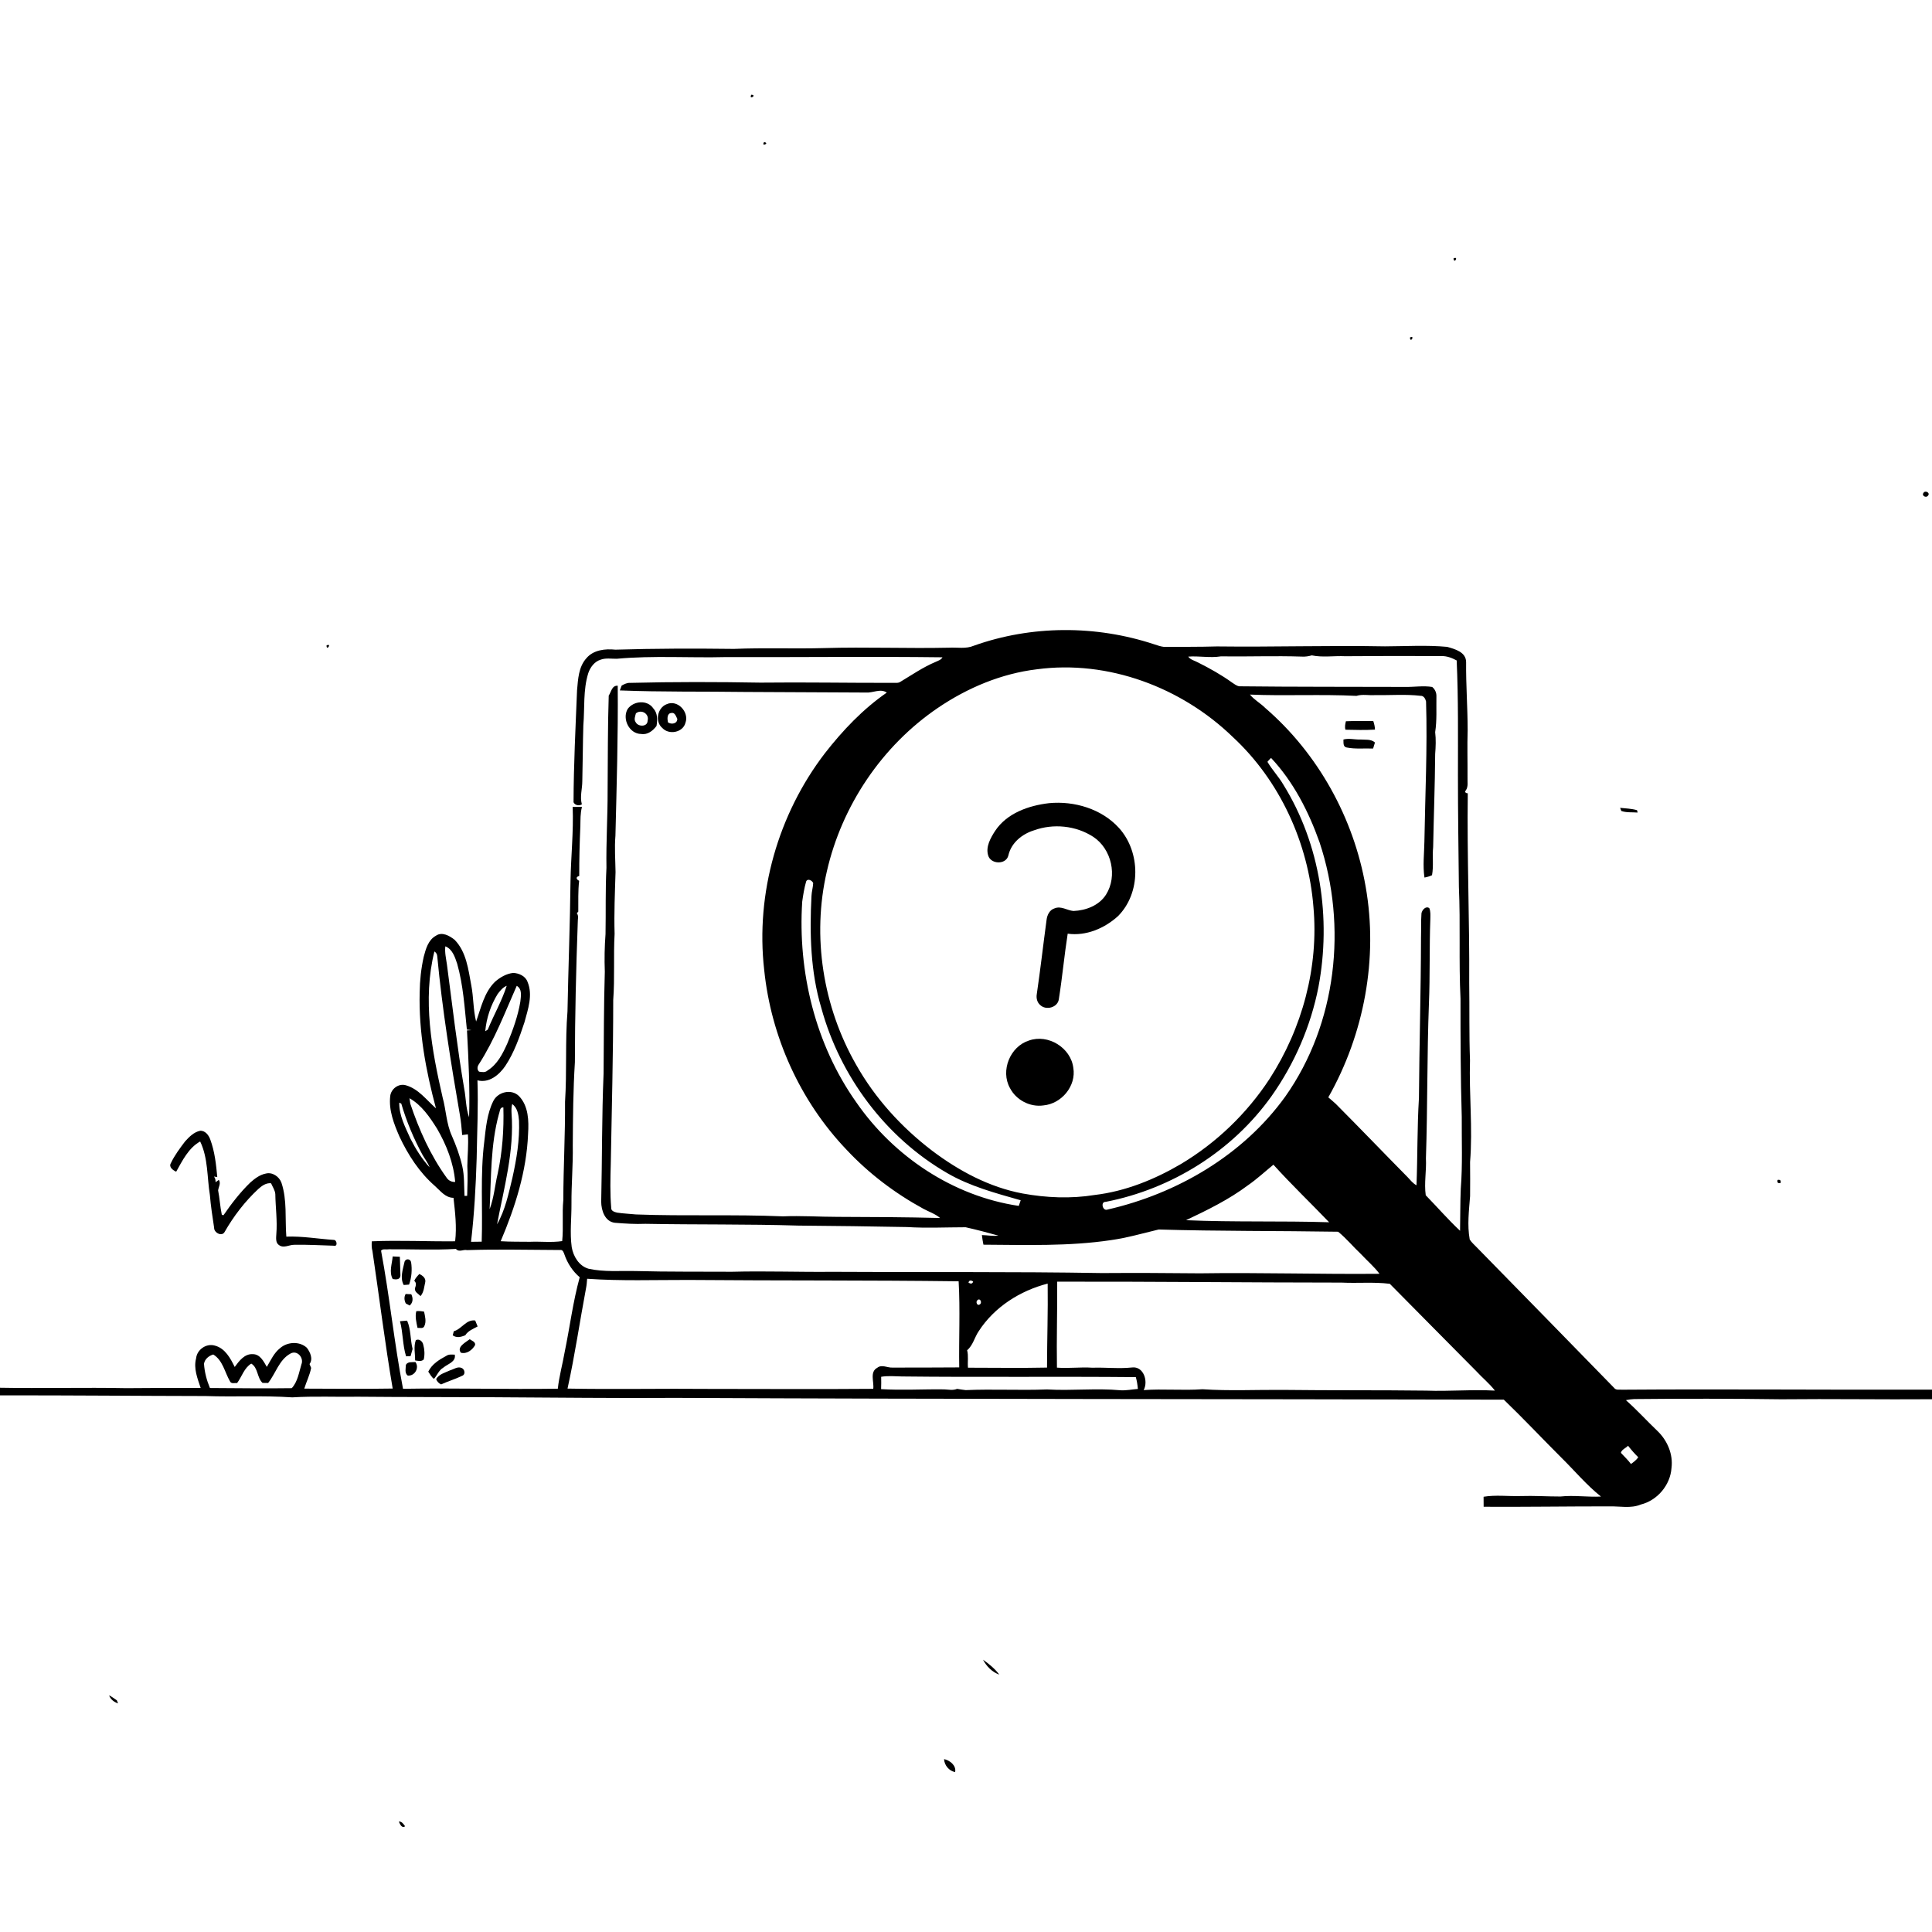 <svg xmlns="http://www.w3.org/2000/svg" viewBox="0 0 1024 1024" version="1.1">
<g id="Parent-Group"><g id="Group-rgba(0,0,0,0)" fill="rgba(0,0,0,0)">
<path fill="rgba(0,0,0,0)" opacity="1.00" d=" M 0.00 0.00 L 1024.00 0.00 L 1024.00 736.53 C 969.31 736.71 914.62 736.18 859.93 736.57 C 858.42 736.40 856.49 737.02 855.48 735.56 C 831.33 710.71 807.03 686.01 782.82 661.22 C 781.50 659.83 780.00 658.58 778.98 656.95 C 777.60 649.34 778.59 641.61 779.18 633.97 C 779.23 627.94 779.23 621.91 779.17 615.89 C 780.62 597.93 778.60 579.94 779.13 561.97 C 778.62 548.33 778.92 534.68 778.71 521.04 C 778.92 487.50 777.52 453.99 777.95 420.45 C 776.83 420.45 776.15 419.73 776.91 418.93 C 778.34 416.89 777.70 414.29 777.82 411.97 C 777.88 403.65 777.62 395.33 777.89 387.02 C 777.88 374.98 776.95 362.98 777.07 350.94 C 777.05 345.59 771.18 344.03 767.02 342.85 C 756.06 341.84 745.04 342.54 734.06 342.58 C 704.38 342.02 674.71 342.99 645.01 342.62 C 635.64 342.90 626.27 342.80 616.90 342.86 C 615.08 342.66 613.36 342.00 611.63 341.46 C 580.84 331.29 546.71 331.34 516.13 342.25 C 511.93 344.05 507.33 343.04 502.93 343.29 C 480.96 343.77 458.99 342.85 437.02 343.49 C 421.01 343.95 405.00 343.26 389.01 343.93 C 368.06 343.67 347.11 343.71 326.17 344.34 C 320.77 343.78 314.53 344.44 310.81 348.87 C 306.63 353.49 306.38 359.97 305.85 365.85 C 305.05 385.62 304.05 405.49 303.99 425.22 C 304.71 426.84 306.96 427.26 308.40 426.32 C 307.26 422.24 308.63 418.12 308.63 414.00 C 308.88 404.17 308.89 394.33 309.18 384.50 C 309.96 375.25 308.99 365.73 311.81 356.74 C 312.88 353.62 315.12 350.61 318.40 349.63 C 321.14 348.64 324.08 349.21 326.92 349.16 C 346.23 347.38 365.67 348.77 385.03 348.26 C 423.20 348.40 461.38 347.90 499.54 348.38 C 498.79 349.74 497.26 350.19 495.94 350.80 C 489.29 353.58 483.34 357.70 477.19 361.39 C 475.95 362.22 474.40 361.83 473.03 361.93 C 449.69 361.98 426.36 361.54 403.03 361.81 C 380.02 361.41 357.01 361.36 334.01 361.94 C 332.35 361.82 330.90 362.61 329.50 363.36 C 329.25 364.00 328.76 365.29 328.51 365.94 C 350.66 366.81 372.84 366.44 395.00 366.75 C 416.33 366.87 437.66 366.92 459.00 367.06 C 462.68 367.34 466.65 364.77 470.02 367.09 C 457.38 375.82 446.66 387.12 437.24 399.20 C 412.44 431.50 400.41 473.48 405.03 514.00 C 408.63 549.41 424.07 583.60 448.68 609.37 C 460.43 621.93 474.31 632.45 489.40 640.67 C 492.37 642.29 495.68 643.33 498.28 645.56 C 480.22 645.10 462.13 645.01 444.05 644.96 C 434.36 644.96 424.68 644.28 414.99 644.69 C 389.05 643.59 363.06 644.65 337.11 643.68 C 333.77 643.33 330.39 643.23 327.07 642.72 C 325.75 642.40 323.78 641.85 323.95 640.11 C 323.31 632.44 323.50 624.73 323.72 617.05 C 324.23 588.04 325.02 559.04 325.02 530.03 C 325.89 518.34 325.10 506.63 325.75 494.94 C 325.42 484.03 325.92 473.14 326.25 462.23 C 326.16 455.81 325.65 449.38 326.19 442.96 C 326.84 416.46 327.64 389.95 327.41 363.44 C 324.28 363.27 324.01 366.66 322.64 368.67 C 322.08 385.45 322.20 402.24 322.05 419.03 C 322.10 432.68 321.20 446.31 321.43 459.96 C 320.82 471.65 321.16 483.35 320.94 495.05 C 320.44 501.70 320.31 508.37 320.56 515.04 C 320.02 532.99 320.06 550.95 319.91 568.91 C 318.96 591.57 319.16 614.26 318.65 636.93 C 318.67 641.51 320.59 647.48 325.88 648.10 C 331.26 648.53 336.67 648.88 342.07 648.65 C 369.08 649.16 396.11 648.75 423.11 649.59 C 442.32 649.75 461.55 649.99 480.75 650.36 C 491.08 651.01 501.49 650.48 511.82 650.47 C 517.64 651.78 523.42 653.30 529.16 654.90 C 526.26 655.30 523.33 654.65 520.42 654.62 C 520.62 656.32 520.90 658.02 521.24 659.71 C 543.78 659.83 566.47 660.63 588.85 657.29 C 597.41 656.08 605.74 653.67 614.13 651.66 C 645.82 652.61 677.54 652.32 709.25 652.84 C 713.63 656.42 717.22 660.82 721.34 664.69 C 724.59 668.19 728.29 671.30 731.17 675.14 C 699.44 675.43 667.73 674.42 636.00 674.89 C 618.67 674.71 601.35 674.63 584.02 674.75 C 536.38 673.94 488.73 674.40 441.07 674.09 C 423.37 674.27 405.68 673.59 387.98 674.06 C 371.00 673.95 354.01 674.14 337.04 673.68 C 328.66 673.49 320.17 674.28 311.92 672.45 C 306.89 671.00 303.86 665.91 303.02 661.01 C 301.97 653.36 302.95 645.65 302.89 637.97 C 302.82 627.66 303.77 617.37 303.58 607.06 C 303.67 592.37 303.79 577.68 304.70 563.02 C 304.73 538.33 305.33 513.67 306.22 489.00 C 306.14 487.35 306.87 485.43 305.72 484.03 C 305.91 483.82 306.31 483.40 306.50 483.19 C 306.57 477.74 306.32 472.27 306.96 466.84 C 305.44 466.12 304.96 464.77 307.01 464.29 C 306.97 455.50 307.22 446.71 307.60 437.93 C 307.69 434.50 307.54 431.02 308.46 427.68 C 306.81 427.67 305.17 427.65 303.53 427.66 C 304.04 440.77 302.61 453.86 302.38 466.98 C 302.13 490.01 301.21 513.02 300.78 536.05 C 299.50 552.00 300.52 568.03 299.48 583.99 C 299.60 601.36 298.60 618.70 298.57 636.06 C 297.86 643.30 298.70 650.58 297.97 657.81 C 292.30 658.65 286.59 657.93 280.90 658.17 C 275.72 658.09 270.54 658.21 265.37 657.87 C 273.05 639.81 279.12 620.75 279.89 600.99 C 280.33 594.13 280.14 586.19 275.07 580.94 C 271.06 576.96 263.93 578.68 261.47 583.56 C 258.16 590.20 257.50 597.76 256.68 605.04 C 254.47 622.65 255.91 640.42 255.31 658.11 C 253.42 658.12 251.54 658.15 249.66 658.18 C 251.37 643.51 252.19 628.77 252.64 614.02 C 252.86 600.21 253.54 586.41 253.06 572.60 C 259.21 574.22 264.64 569.69 267.86 564.92 C 272.52 557.88 275.33 549.82 277.97 541.85 C 279.83 534.96 282.54 527.37 279.60 520.39 C 278.51 517.32 275.06 515.80 272.02 515.66 C 268.41 516.06 265.09 517.98 262.40 520.33 C 256.62 525.96 254.97 534.12 252.35 541.44 C 250.76 535.14 251.03 528.55 249.78 522.19 C 248.22 513.82 247.19 504.52 240.97 498.12 C 238.29 495.99 234.28 493.68 231.02 495.97 C 226.97 498.19 225.68 502.97 224.58 507.12 C 223.20 513.29 222.52 519.63 222.44 525.96 C 221.88 546.75 225.69 567.44 231.07 587.44 C 226.06 583.04 221.80 577.09 215.09 575.21 C 211.24 574.10 207.25 577.12 206.82 580.99 C 205.98 588.43 208.78 595.65 211.70 602.36 C 216.27 612.12 222.29 621.42 230.47 628.55 C 233.41 631.15 236.03 634.85 240.36 634.87 C 241.22 642.50 242.15 650.25 241.23 657.91 C 226.51 658.06 211.76 657.29 197.08 657.92 C 196.92 659.66 196.94 661.42 197.41 663.13 C 201.02 687.40 204.00 711.77 208.13 735.96 C 192.51 736.23 176.89 736.03 161.27 736.00 C 162.40 732.32 164.19 728.82 164.91 725.03 C 164.70 724.52 164.27 723.49 164.06 722.98 C 166.05 720.23 164.42 716.70 162.62 714.33 C 158.79 710.80 152.37 711.15 148.51 714.49 C 145.21 717.05 143.51 720.98 141.42 724.48 C 139.74 721.60 137.89 717.74 134.01 717.73 C 129.58 717.45 126.74 721.36 124.40 724.52 C 122.13 719.90 119.31 714.62 113.92 713.21 C 109.38 711.83 104.39 715.29 103.93 719.99 C 102.52 725.38 104.69 730.62 106.36 735.65 C 93.23 735.63 80.10 735.61 66.96 735.76 C 44.64 735.32 22.32 735.95 0.00 735.54 L 0.00 0.00 M 398.20 50.20 C 396.68 53.19 401.53 50.41 398.20 50.20 M 196.16 59.28 C 196.80 59.81 196.80 59.81 196.16 59.28 M 404.97 75.33 C 403.20 78.11 408.31 75.77 404.97 75.33 M 245.20 125.23 C 245.81 125.82 245.81 125.82 245.20 125.23 M 770.37 137.00 C 770.76 140.29 773.31 135.44 770.37 137.00 M 747.31 178.88 C 747.47 182.28 750.20 177.38 747.31 178.88 M 105.19 198.32 C 105.89 198.77 105.89 198.77 105.19 198.32 M 1019.48 261.25 C 1018.36 262.74 1020.88 264.11 1021.85 262.73 C 1023.28 261.20 1020.37 259.70 1019.48 261.25 M 76.22 327.29 C 76.82 327.83 76.82 327.83 76.22 327.29 M 173.08 342.08 C 173.01 345.43 176.10 340.66 173.08 342.08 M 332.65 375.81 C 329.64 381.07 333.54 389.00 339.86 389.02 C 343.24 389.58 346.10 387.29 347.98 384.75 C 348.49 381.57 348.63 378.03 346.29 375.49 C 343.16 370.78 335.77 371.41 332.65 375.81 M 353.32 373.25 C 348.44 375.13 346.98 382.48 351.07 385.88 C 354.57 389.65 361.95 388.27 363.29 383.14 C 365.42 377.48 359.16 370.59 353.32 373.25 M 882.16 421.27 C 882.83 421.76 882.83 421.76 882.16 421.27 M 858.70 428.17 C 858.85 428.59 859.17 429.41 859.32 429.82 C 862.07 430.80 865.09 430.43 867.98 430.67 C 867.90 430.36 867.74 429.73 867.66 429.42 C 864.75 428.56 861.68 428.50 858.70 428.17 M 956.24 555.20 C 956.77 555.81 956.77 555.81 956.24 555.20 M 98.07 605.00 C 95.32 608.64 92.53 612.34 90.57 616.48 C 89.31 618.57 91.68 620.26 93.38 621.02 C 96.68 615.14 99.98 608.38 106.09 605.01 C 110.36 613.85 109.70 623.97 111.25 633.44 C 111.72 639.24 112.62 644.98 113.49 650.73 C 113.38 653.29 117.53 655.62 119.03 653.00 C 123.84 644.57 129.81 636.79 136.92 630.18 C 138.79 628.51 141.01 626.87 143.66 627.15 C 144.46 629.02 145.74 630.79 145.92 632.88 C 146.03 639.95 147.05 647.01 146.46 654.09 C 146.34 656.08 145.97 658.81 147.99 660.00 C 150.47 661.71 153.29 659.74 155.94 659.77 C 162.94 659.62 169.93 660.05 176.92 660.25 C 179.14 660.86 178.58 657.18 176.97 657.18 C 168.56 656.62 160.21 655.12 151.76 655.44 C 151.01 645.91 152.26 636.07 149.16 626.84 C 147.99 623.62 144.38 621.12 140.90 622.01 C 137.73 622.62 135.07 624.64 132.70 626.73 C 127.30 631.95 122.70 637.93 118.44 644.11 C 118.22 644.04 117.78 643.90 117.56 643.83 C 116.66 639.56 116.45 635.19 115.61 630.93 C 115.84 629.04 117.20 627.24 116.00 625.35 C 115.56 625.67 114.69 626.29 114.25 626.60 C 114.28 625.47 114.14 624.42 113.37 623.58 C 113.82 623.65 114.71 623.81 115.16 623.89 C 114.55 617.16 113.81 610.33 111.45 603.96 C 110.63 601.66 108.75 599.16 106.06 599.34 C 102.76 600.02 100.24 602.59 98.07 605.00 M 942.18 625.38 C 941.80 626.73 942.31 627.29 943.71 627.05 C 944.06 625.69 943.55 625.13 942.18 625.38 M 25.21 627.31 C 25.85 627.94 25.85 627.94 25.21 627.31 M 38.26 628.22 C 38.73 628.90 38.73 628.90 38.26 628.22 Z" />
<path fill="rgba(0,0,0,0)" opacity="1.00" d=" M 629.79 348.02 C 635.56 347.57 641.33 348.82 647.09 347.89 C 661.40 348.09 675.73 347.53 690.05 348.01 C 691.81 348.11 693.56 347.86 695.26 347.36 C 701.12 348.56 707.10 347.53 713.03 347.81 C 730.00 347.66 746.97 347.65 763.94 347.74 C 766.84 347.64 769.55 348.70 772.07 350.05 C 772.98 370.37 772.74 390.72 772.74 411.05 C 772.73 430.72 773.04 450.39 773.24 470.06 C 774.12 489.81 773.14 509.62 774.10 529.37 C 774.09 550.24 774.13 571.11 774.76 591.97 C 774.67 604.67 775.25 617.39 774.24 630.07 C 773.92 637.49 774.01 644.92 773.86 652.34 C 767.49 646.38 761.76 639.74 755.67 633.51 C 754.76 627.00 756.11 620.48 755.77 613.95 C 756.68 586.63 756.32 559.26 757.36 531.94 C 757.98 516.98 757.55 502.00 758.11 487.03 C 758.12 485.12 758.32 483.12 757.56 481.33 C 755.71 480.01 753.75 482.29 753.41 484.05 C 753.11 488.36 753.29 492.70 753.16 497.02 C 753.12 525.34 752.26 553.64 752.07 581.96 C 751.11 597.36 751.38 612.81 750.77 628.22 C 748.84 627.21 747.52 625.46 746.07 623.92 C 733.32 611.01 720.77 597.90 707.97 585.05 C 706.69 583.86 705.34 582.75 704.03 581.62 C 723.03 548.09 730.55 507.96 723.82 469.93 C 717.49 433.58 698.62 399.42 670.64 375.27 C 668.09 372.71 664.78 370.96 662.50 368.14 C 681.31 368.95 700.18 367.87 718.95 368.83 C 722.19 367.82 725.62 368.68 728.95 368.41 C 736.93 368.57 744.98 367.86 752.93 368.80 C 754.63 368.70 755.51 370.39 755.84 371.80 C 756.59 396.56 755.36 421.33 754.96 446.07 C 754.86 452.41 754.04 458.81 755.00 465.12 C 756.37 464.87 757.72 464.48 759.00 463.88 C 759.91 458.94 759.10 453.91 759.60 448.95 C 759.91 432.51 760.55 416.06 760.67 399.62 C 760.97 395.77 761.13 391.89 760.67 388.05 C 761.65 381.76 761.21 375.37 761.33 369.04 C 761.40 367.13 760.56 365.29 759.09 364.10 C 754.42 363.34 749.66 364.15 744.97 364.08 C 715.58 363.97 686.21 364.09 656.84 363.75 C 655.42 363.52 654.27 362.60 653.12 361.84 C 647.42 357.72 641.26 354.28 634.99 351.13 C 633.23 350.14 631.00 349.76 629.79 348.02 M 713.36 382.28 C 713.00 383.75 712.66 385.27 713.12 386.77 C 718.33 386.88 723.56 387.03 728.77 386.71 C 728.73 385.13 728.35 383.60 727.85 382.12 C 723.02 382.24 718.19 382.03 713.36 382.28 M 712.05 391.96 C 712.16 393.52 711.67 395.78 713.77 396.19 C 718.36 397.12 723.11 396.55 727.77 396.75 C 728.02 395.94 728.51 394.34 728.76 393.54 C 726.63 391.62 723.56 392.17 720.95 391.95 C 717.97 392.06 714.97 391.17 712.05 391.96 Z" />
<path fill="rgba(0,0,0,0)" opacity="1.00" d=" M 549.57 354.74 C 587.34 349.67 626.24 364.32 653.39 390.61 C 678.39 413.77 693.44 446.80 696.14 480.64 C 699.04 512.56 690.20 545.10 672.84 571.92 C 660.86 590.19 644.71 605.73 625.94 616.94 C 611.90 625.19 596.41 631.46 580.14 633.37 C 567.50 635.42 554.54 634.86 541.97 632.57 C 524.37 629.26 508.23 620.61 494.05 609.90 C 477.83 597.53 463.79 582.12 453.76 564.31 C 436.21 533.62 430.23 496.35 438.25 461.84 C 446.21 426.98 467.52 395.26 497.15 375.16 C 512.78 364.56 530.74 357.00 549.57 354.74 M 527.40 440.45 C 524.99 444.20 522.36 448.81 523.74 453.39 C 525.11 458.20 533.31 458.42 534.46 453.37 C 535.97 446.73 541.68 442.08 547.95 440.12 C 558.26 436.37 570.26 437.55 579.48 443.56 C 589.16 449.96 592.43 464.33 586.21 474.18 C 582.55 479.94 575.53 482.58 568.95 482.84 C 565.60 482.56 562.40 480.02 558.97 481.44 C 556.33 482.22 555.02 484.95 554.71 487.50 C 552.93 500.67 551.44 513.88 549.50 527.03 C 549.17 529.04 549.71 531.33 551.32 532.68 C 554.43 535.71 560.77 534.00 561.23 529.41 C 563.06 517.94 564.10 506.34 565.90 494.87 C 575.62 496.23 585.45 492.04 592.56 485.57 C 604.81 473.27 604.59 451.60 593.11 438.87 C 583.91 428.72 569.45 424.43 556.06 425.69 C 545.25 426.94 533.66 430.96 527.40 440.45 M 545.38 551.50 C 535.36 554.66 530.16 567.48 535.29 576.68 C 538.57 583.06 545.95 586.92 553.07 585.89 C 562.63 585.01 570.52 575.61 568.88 565.96 C 567.54 555.29 555.52 547.90 545.38 551.50 Z" />
<path fill="rgba(0,0,0,0)" opacity="1.00" d=" M 337.04 378.10 C 339.89 375.76 344.26 378.29 343.24 382.01 C 343.22 385.34 338.26 385.29 336.97 382.85 C 335.84 381.37 336.67 379.65 337.04 378.10 Z" />
<path fill="rgba(0,0,0,0)" opacity="1.00" d=" M 354.02 382.84 C 353.67 381.09 353.41 378.04 355.88 377.89 C 357.74 377.50 358.31 379.76 358.98 380.99 C 359.03 383.63 355.80 384.14 354.02 382.84 Z" />
<path fill="rgba(0,0,0,0)" opacity="1.00" d=" M 671.77 403.78 C 672.35 403.04 672.99 402.36 673.69 401.72 C 685.56 414.36 693.62 430.19 699.39 446.44 C 714.21 490.91 708.49 542.62 681.22 581.21 C 658.87 612.25 623.89 632.68 586.94 641.11 C 584.45 642.03 583.11 636.90 586.07 637.00 C 620.96 630.21 653.25 610.06 673.91 581.01 C 686.13 563.74 694.75 543.87 698.81 523.10 C 705.67 486.75 699.84 447.51 680.21 415.89 C 677.73 411.62 674.26 408.04 671.77 403.78 Z" />
<path fill="rgba(0,0,0,0)" opacity="1.00" d=" M 427.28 467.18 C 428.11 465.36 430.51 466.76 431.01 468.02 C 430.90 470.35 430.19 472.61 430.10 474.95 C 429.09 494.79 429.56 515.02 435.30 534.18 C 445.21 570.48 469.42 602.93 502.10 621.80 C 514.15 628.80 527.70 632.38 540.99 636.17 C 540.66 637.16 540.32 638.15 539.97 639.15 C 505.19 634.02 473.64 612.93 453.79 584.16 C 432.13 553.55 422.79 515.08 425.19 477.88 C 425.69 474.28 426.28 470.67 427.28 467.18 Z" />
<path fill="rgba(0,0,0,0)" opacity="1.00" d=" M 236.04 501.57 C 239.82 503.06 241.13 507.30 242.32 510.82 C 245.53 522.17 246.24 534.01 247.45 545.69 C 248.06 545.76 249.29 545.91 249.90 545.99 C 249.10 546.03 248.30 546.08 247.51 546.14 C 248.31 561.47 249.11 576.86 248.63 592.19 C 246.86 587.31 247.01 582.03 246.03 576.98 C 242.31 555.10 239.76 533.05 236.86 511.05 C 236.41 507.91 235.65 504.76 236.04 501.57 Z" />
<path fill="rgba(0,0,0,0)" opacity="1.00" d=" M 230.24 504.29 C 231.18 504.90 231.68 505.75 231.75 506.85 C 234.40 535.01 238.92 562.97 243.73 590.84 C 244.36 594.40 244.67 598.00 244.96 601.60 C 245.72 601.51 247.24 601.31 248.00 601.22 C 248.38 606.82 247.76 612.42 247.70 618.03 C 247.95 623.29 247.79 628.56 247.61 633.82 C 247.26 633.83 246.55 633.84 246.20 633.85 C 245.91 628.55 246.20 623.19 244.99 617.99 C 243.72 612.49 241.75 607.16 239.49 602.00 C 236.56 595.56 236.44 588.34 234.58 581.59 C 228.81 556.41 223.87 529.86 230.24 504.29 Z" />
<path fill="rgba(0,0,0,0)" opacity="1.00" d=" M 263.78 526.82 C 265.10 525.13 266.49 523.28 268.57 522.50 C 265.99 530.53 261.73 537.91 258.53 545.71 C 258.19 545.93 257.52 546.36 257.19 546.58 C 257.82 539.58 260.10 532.79 263.78 526.82 Z" />
<path fill="rgba(0,0,0,0)" opacity="1.00" d=" M 253.87 563.98 C 262.19 551.01 267.68 536.54 273.88 522.51 C 276.94 524.26 276.06 528.13 275.77 531.02 C 274.49 538.59 271.87 545.88 268.93 552.96 C 266.50 558.41 263.65 564.15 258.39 567.40 C 257.16 568.57 255.43 568.23 253.92 568.00 C 252.70 566.91 252.97 565.16 253.87 563.98 Z" />
<path fill="rgba(0,0,0,0)" opacity="1.00" d=" M 217.02 582.08 C 223.53 585.75 227.81 592.12 231.69 598.30 C 236.68 606.91 240.43 616.47 241.26 626.45 C 239.42 626.57 237.72 625.73 236.72 624.21 C 228.13 612.32 222.12 598.81 217.46 584.97 C 217.35 584.24 217.13 582.80 217.02 582.08 Z" />
<path fill="rgba(0,0,0,0)" opacity="1.00" d=" M 211.62 584.41 L 212.69 584.95 C 215.45 594.34 219.24 603.44 223.91 612.04 C 225.14 614.28 226.84 616.26 227.69 618.70 C 223.59 614.22 220.31 608.98 217.57 603.57 C 214.84 597.47 211.49 591.28 211.62 584.41 Z" />
<path fill="rgba(0,0,0,0)" opacity="1.00" d=" M 271.48 585.17 C 274.26 587.11 274.84 590.83 275.09 593.97 C 275.49 604.16 273.80 614.31 271.60 624.22 C 269.57 632.63 267.79 641.35 263.44 648.93 C 267.16 629.50 272.63 609.99 271.13 590.01 C 271.04 588.38 271.06 586.74 271.48 585.17 Z" />
<path fill="rgba(0,0,0,0)" opacity="1.00" d=" M 264.45 590.43 C 265.01 589.08 264.80 586.80 266.80 586.94 C 267.12 598.70 266.29 610.54 263.78 622.06 C 262.30 628.33 261.82 634.84 259.51 640.90 C 260.39 624.04 259.94 606.86 264.45 590.43 Z" />
<path fill="rgba(0,0,0,0)" opacity="1.00" d=" M 661.36 628.28 C 666.17 624.97 670.43 620.99 674.94 617.31 C 684.42 627.81 694.67 637.61 704.47 647.82 C 679.20 647.03 653.87 647.82 628.62 646.73 C 639.92 641.36 651.29 635.83 661.36 628.28 Z" />
<path fill="rgba(0,0,0,0)" opacity="1.00" d=" M 201.97 662.87 C 202.89 661.73 204.73 662.40 206.01 662.14 C 217.88 662.06 229.80 662.64 241.65 661.96 C 243.34 663.91 245.54 662.09 247.56 662.59 C 263.92 662.04 280.44 662.48 296.87 662.53 C 298.34 662.25 298.79 663.91 299.18 664.96 C 300.76 669.58 303.54 673.79 307.26 676.98 C 303.67 689.94 302.04 703.35 299.31 716.50 C 298.18 723.03 296.36 729.44 295.65 736.04 C 268.30 736.44 240.95 735.62 213.61 736.09 C 208.93 711.82 206.53 687.15 201.97 662.87 M 208.13 665.93 C 207.82 669.91 206.08 674.14 208.16 677.92 C 209.88 678.24 212.15 678.34 212.24 676.00 C 212.09 672.70 212.08 669.40 211.93 666.11 C 210.66 666.04 209.39 665.98 208.13 665.93 M 214.37 668.96 C 213.52 672.82 211.91 677.36 213.98 681.08 C 214.69 681.02 216.11 680.91 216.82 680.86 C 218.19 677.07 218.49 672.92 217.89 668.96 C 217.42 666.99 214.80 666.95 214.37 668.96 M 222.25 675.24 C 221.23 676.34 220.16 677.45 219.57 678.86 C 220.93 680.00 220.37 681.48 219.92 682.91 C 219.72 684.85 221.78 685.74 222.89 686.96 C 224.71 684.87 224.80 681.95 225.42 679.39 C 225.71 677.33 223.89 676.00 222.25 675.24 M 215.00 685.84 C 214.08 687.44 214.25 689.24 215.08 690.85 C 215.59 691.13 216.61 691.69 217.12 691.96 C 218.99 690.36 219.00 688.05 217.99 685.98 C 216.99 685.91 216.00 685.88 215.00 685.84 M 220.64 694.95 C 219.90 697.90 220.70 700.89 221.29 703.80 C 222.48 703.74 224.26 704.35 224.88 702.92 C 226.09 700.45 225.27 697.71 224.77 695.20 C 223.40 694.95 222.02 694.78 220.64 694.95 M 212.00 700.26 C 213.65 706.36 213.33 712.79 215.23 718.87 C 215.82 718.86 217.00 718.83 217.60 718.82 C 217.97 717.53 218.33 716.25 218.69 714.97 C 217.41 710.05 217.86 704.72 215.79 699.97 C 214.52 700.06 213.26 700.16 212.00 700.26 M 240.52 705.58 C 240.38 706.12 240.10 707.21 239.96 707.75 C 242.03 709.28 244.43 708.63 246.60 707.72 C 248.13 705.30 250.78 704.37 253.15 703.05 C 252.72 701.99 252.29 700.94 251.87 699.89 C 247.05 699.21 244.72 704.45 240.52 705.58 M 220.39 710.32 C 219.14 713.77 220.05 717.48 220.04 721.05 C 221.59 721.26 223.31 721.79 224.60 720.54 C 225.18 718.01 225.04 715.21 224.33 712.72 C 224.01 710.97 222.17 709.38 220.39 710.32 M 244.27 716.97 C 247.42 717.81 250.35 715.51 251.81 712.91 C 252.11 711.17 250.03 710.61 248.96 709.82 C 246.84 711.45 241.92 713.91 244.27 716.97 M 236.57 718.62 C 232.83 720.62 228.90 723.03 226.99 727.01 C 227.92 728.32 228.65 729.85 230.00 730.82 C 231.74 728.92 232.61 726.16 235.03 724.83 C 237.35 722.85 241.79 721.84 241.04 717.99 C 239.53 717.98 237.90 717.68 236.57 718.62 M 215.14 723.35 C 215.08 725.24 214.34 727.71 216.08 729.07 C 219.83 729.49 222.42 724.93 220.18 721.91 C 218.42 722.08 216.23 721.55 215.14 723.35 M 238.57 726.30 C 235.96 727.52 232.70 728.29 231.16 730.95 C 231.63 732.24 232.51 733.18 233.80 733.76 C 237.47 732.07 241.39 730.95 245.01 729.17 C 246.85 728.49 246.32 725.79 244.79 725.10 C 242.66 724.04 240.58 725.74 238.57 726.30 Z" />
<path fill="rgba(0,0,0,0)" opacity="1.00" d=" M 311.20 677.77 C 329.08 679.02 347.00 678.36 364.91 678.40 C 412.64 678.80 460.40 678.51 508.10 679.11 C 508.96 694.31 508.17 709.53 508.41 724.75 C 496.60 724.80 484.79 724.88 472.98 724.85 C 470.31 724.99 467.37 723.03 464.98 724.94 C 460.83 727.16 463.36 732.42 462.84 736.11 C 433.93 736.35 405.01 736.15 376.09 736.15 C 351.00 735.90 325.88 736.46 300.80 735.98 C 304.69 718.36 307.28 700.49 310.61 682.77 C 310.95 681.12 311.06 679.42 311.20 677.77 Z" />
<path fill="rgba(0,0,0,0)" opacity="1.00" d=" M 513.30 679.78 C 513.70 678.55 514.54 678.38 515.80 679.26 C 515.41 680.46 514.57 680.64 513.30 679.78 Z" />
<path fill="rgba(0,0,0,0)" opacity="1.00" d=" M 560.34 679.31 C 610.57 679.21 660.78 679.78 711.03 679.80 C 719.53 680.23 728.21 679.39 736.62 680.44 C 751.89 695.81 767.05 711.30 782.35 726.64 C 785.59 730.19 789.40 733.23 792.34 737.05 C 780.21 736.38 768.08 737.51 755.95 737.06 C 730.67 736.74 705.38 736.99 680.10 736.67 C 665.85 736.56 651.57 737.28 637.35 736.33 C 626.98 737.08 616.54 736.03 606.16 736.78 C 608.70 732.19 606.17 724.02 599.98 724.79 C 592.99 725.54 585.99 724.68 578.99 724.92 C 572.73 724.47 566.46 725.38 560.20 724.87 C 559.95 709.68 560.44 694.51 560.34 679.31 Z" />
<path fill="rgba(0,0,0,0)" opacity="1.00" d=" M 518.78 705.50 C 527.03 692.74 540.72 684.07 555.29 680.34 C 555.49 695.17 554.97 710.01 554.94 724.85 C 540.97 725.15 527.01 724.91 513.05 724.91 C 512.75 721.82 513.40 718.68 512.60 715.65 C 515.74 713.02 516.52 708.77 518.78 705.50 Z" />
<path fill="rgba(0,0,0,0)" opacity="1.00" d=" M 518.11 689.08 C 519.54 687.77 520.67 690.54 519.36 691.33 C 517.93 692.45 516.92 689.92 518.11 689.08 Z" />
<path fill="rgba(0,0,0,0)" opacity="1.00" d=" M 142.12 733.01 C 146.13 727.96 147.94 720.71 153.90 717.44 C 157.53 715.35 161.20 719.69 159.75 723.16 C 158.46 727.44 157.75 732.43 154.63 735.76 C 140.19 735.98 125.72 735.73 111.27 735.68 C 109.56 731.60 108.42 727.26 108.12 722.85 C 108.50 720.35 110.70 718.58 113.03 717.91 C 118.10 720.97 119.10 727.31 121.88 732.09 C 122.53 733.65 124.41 732.92 125.69 733.03 C 128.21 729.62 129.39 725.04 133.18 722.74 C 136.85 724.95 136.16 730.16 139.14 732.97 C 139.89 732.98 141.37 733.00 142.12 733.01 Z" />
<path fill="rgba(0,0,0,0)" opacity="1.00" d=" M 467.03 729.73 C 470.67 729.10 474.36 729.48 478.02 729.55 C 519.35 730.03 560.68 729.51 602.01 729.91 C 602.61 731.95 602.90 734.05 603.10 736.17 C 600.07 736.40 597.06 737.03 594.01 736.88 C 581.02 735.67 567.96 737.21 554.95 736.43 C 540.59 736.99 526.21 736.16 511.85 736.79 C 510.30 736.65 508.79 736.35 507.27 736.12 C 505.11 737.07 502.74 736.49 500.49 736.40 C 489.33 736.23 478.16 736.96 467.00 736.27 C 467.10 734.08 467.08 731.90 467.03 729.73 Z" />
<path fill="rgba(0,0,0,0)" opacity="1.00" d=" M 0.00 739.57 C 36.32 739.52 72.63 739.87 108.96 739.93 C 124.26 740.46 139.64 739.60 154.89 740.63 C 166.54 739.91 178.27 740.48 189.95 740.29 C 213.98 740.52 238.01 740.44 262.03 740.57 C 294.02 740.71 326.05 741.15 358.06 740.91 C 504.39 741.62 650.71 741.48 797.05 741.85 C 807.42 751.82 817.30 762.36 827.50 772.53 C 834.52 779.43 840.82 787.05 848.56 793.21 C 841.37 793.56 834.21 792.41 827.06 793.18 C 820.02 793.19 812.99 792.70 805.96 792.94 C 799.42 793.14 792.82 792.24 786.33 793.31 C 786.33 795.07 786.33 796.84 786.36 798.62 C 808.58 798.75 830.80 798.39 853.03 798.41 C 858.57 798.28 864.32 799.64 869.63 797.44 C 878.44 795.26 885.32 787.11 885.93 778.06 C 886.86 770.83 883.73 763.48 878.54 758.50 C 872.88 753.11 867.63 747.29 861.77 742.12 C 863.18 741.80 864.62 741.61 866.09 741.54 C 892.07 741.27 918.06 741.29 944.05 741.65 C 970.70 741.36 997.34 741.83 1024.00 741.62 L 1024.00 1024.00 L 0.00 1024.00 L 0.00 739.57 M 521.03 879.68 C 522.82 883.14 525.90 886.29 529.65 887.58 C 527.30 884.45 524.22 881.91 521.03 879.68 M 531.20 891.22 C 531.81 891.84 531.81 891.84 531.20 891.22 M 57.83 898.55 C 58.55 900.70 60.48 902.15 62.57 902.85 C 62.41 902.44 62.10 901.63 61.94 901.22 C 60.61 900.27 59.27 899.32 57.83 898.55 M 118.19 917.20 C 118.82 917.78 118.82 917.78 118.19 917.20 M 500.38 932.36 C 500.47 935.53 503.05 938.72 506.24 939.21 C 506.92 935.72 503.44 933.02 500.38 932.36 M 585.31 958.23 C 585.81 958.87 585.81 958.87 585.31 958.23 M 211.39 965.41 C 211.93 966.74 212.94 969.25 214.71 967.96 C 213.86 966.76 213.02 965.42 211.39 965.41 Z" />
<path fill="rgba(0,0,0,0)" opacity="1.00" d=" M 859.11 770.04 C 859.47 768.27 861.73 767.54 862.91 766.28 C 864.58 768.42 866.36 770.47 868.32 772.38 C 867.31 773.85 865.87 774.92 864.44 775.95 C 862.87 773.78 860.89 772.00 859.11 770.04 Z" />
</g>
<g id="Group-000000" fill="#000000">
<path fill="#000000" opacity="1.00" d=" M 398.20 50.20 C 401.53 50.41 396.68 53.19 398.20 50.20 Z" />
<path fill="#000000" opacity="1.00" d=" M 196.16 59.28 C 196.80 59.81 196.80 59.81 196.16 59.28 Z" />
<path fill="#000000" opacity="1.00" d=" M 404.97 75.33 C 408.31 75.77 403.20 78.11 404.97 75.33 Z" />
<path fill="#000000" opacity="1.00" d=" M 245.20 125.23 C 245.81 125.82 245.81 125.82 245.20 125.23 Z" />
<path fill="#000000" opacity="1.00" d=" M 770.37 137.00 C 773.31 135.44 770.76 140.29 770.37 137.00 Z" />
<path fill="#000000" opacity="1.00" d=" M 747.31 178.88 C 750.20 177.38 747.47 182.28 747.31 178.88 Z" />
<path fill="#000000" opacity="1.00" d=" M 105.19 198.32 C 105.89 198.77 105.89 198.77 105.19 198.32 Z" />
<path fill="#000000" opacity="1.00" d=" M 1019.48 261.25 C 1020.37 259.70 1023.28 261.20 1021.85 262.73 C 1020.88 264.11 1018.36 262.74 1019.48 261.25 Z" />
<path fill="#000000" opacity="1.00" d=" M 76.22 327.29 C 76.82 327.83 76.82 327.83 76.22 327.29 Z" />
<path fill="#000000" opacity="1.00" d=" M 516.13 342.25 C 546.71 331.34 580.84 331.29 611.63 341.46 C 613.36 342.00 615.08 342.66 616.90 342.86 C 626.27 342.80 635.64 342.90 645.01 342.62 C 674.71 342.99 704.38 342.02 734.06 342.58 C 745.04 342.54 756.06 341.84 767.02 342.85 C 771.18 344.03 777.05 345.59 777.07 350.94 C 776.95 362.98 777.88 374.98 777.89 387.02 C 777.62 395.33 777.88 403.65 777.82 411.97 C 777.70 414.29 778.34 416.89 776.91 418.93 C 776.15 419.73 776.83 420.45 777.95 420.45 C 777.52 453.99 778.92 487.50 778.71 521.04 C 778.92 534.68 778.62 548.33 779.13 561.97 C 778.60 579.94 780.62 597.93 779.17 615.89 C 779.23 621.91 779.23 627.94 779.18 633.97 C 778.59 641.61 777.60 649.34 778.98 656.95 C 780.00 658.58 781.50 659.83 782.82 661.22 C 807.03 686.01 831.33 710.71 855.48 735.56 C 856.49 737.02 858.42 736.40 859.93 736.57 C 914.62 736.18 969.31 736.71 1024.00 736.53 L 1024.00 741.62 C 997.34 741.83 970.70 741.36 944.05 741.65 C 918.06 741.29 892.07 741.27 866.09 741.54 C 864.62 741.61 863.18 741.80 861.77 742.12 C 867.63 747.29 872.88 753.11 878.54 758.50 C 883.73 763.48 886.86 770.83 885.93 778.06 C 885.32 787.11 878.44 795.26 869.63 797.44 C 864.32 799.64 858.57 798.28 853.03 798.41 C 830.80 798.39 808.58 798.75 786.36 798.62 C 786.33 796.84 786.33 795.07 786.33 793.31 C 792.82 792.24 799.42 793.14 805.96 792.94 C 812.99 792.70 820.02 793.19 827.06 793.18 C 834.21 792.41 841.37 793.56 848.56 793.21 C 840.82 787.05 834.52 779.43 827.50 772.53 C 817.30 762.36 807.42 751.82 797.05 741.85 C 650.71 741.48 504.39 741.62 358.06 740.91 C 326.05 741.15 294.02 740.71 262.03 740.57 C 238.01 740.44 213.98 740.52 189.95 740.29 C 178.27 740.48 166.54 739.91 154.89 740.63 C 139.64 739.60 124.26 740.46 108.96 739.93 C 72.63 739.87 36.32 739.52 0.00 739.57 L 0.00 735.54 C 22.32 735.95 44.64 735.32 66.96 735.76 C 80.10 735.61 93.23 735.63 106.36 735.65 C 104.69 730.62 102.52 725.38 103.93 719.99 C 104.39 715.29 109.38 711.83 113.92 713.21 C 119.31 714.62 122.13 719.90 124.40 724.52 C 126.74 721.36 129.58 717.45 134.01 717.73 C 137.89 717.74 139.74 721.60 141.42 724.48 C 143.51 720.98 145.21 717.05 148.51 714.49 C 152.37 711.15 158.79 710.80 162.62 714.33 C 164.42 716.70 166.05 720.23 164.06 722.98 C 164.27 723.49 164.70 724.52 164.91 725.03 C 164.19 728.82 162.40 732.32 161.27 736.00 C 176.89 736.03 192.51 736.23 208.13 735.96 C 204.00 711.77 201.02 687.40 197.41 663.13 C 196.94 661.42 196.92 659.66 197.08 657.92 C 211.76 657.29 226.51 658.06 241.23 657.91 C 242.15 650.25 241.22 642.50 240.36 634.87 C 236.03 634.85 233.41 631.15 230.47 628.55 C 222.29 621.42 216.27 612.12 211.70 602.36 C 208.78 595.65 205.98 588.43 206.82 580.99 C 207.25 577.12 211.24 574.10 215.09 575.21 C 221.80 577.09 226.06 583.04 231.07 587.44 C 225.69 567.44 221.88 546.75 222.44 525.96 C 222.52 519.63 223.20 513.29 224.58 507.12 C 225.68 502.97 226.97 498.19 231.02 495.97 C 234.28 493.68 238.29 495.99 240.97 498.12 C 247.19 504.52 248.22 513.82 249.78 522.19 C 251.03 528.55 250.76 535.14 252.35 541.44 C 254.97 534.12 256.62 525.96 262.40 520.33 C 265.09 517.98 268.41 516.06 272.02 515.66 C 275.06 515.80 278.51 517.32 279.60 520.39 C 282.54 527.37 279.83 534.96 277.97 541.85 C 275.33 549.82 272.52 557.88 267.86 564.92 C 264.64 569.69 259.21 574.22 253.06 572.60 C 253.54 586.41 252.86 600.21 252.64 614.02 C 252.19 628.77 251.37 643.51 249.66 658.18 C 251.54 658.15 253.42 658.12 255.31 658.11 C 255.91 640.42 254.47 622.65 256.68 605.04 C 257.50 597.76 258.16 590.20 261.47 583.56 C 263.93 578.68 271.06 576.96 275.07 580.94 C 280.14 586.19 280.33 594.13 279.89 600.99 C 279.12 620.75 273.05 639.81 265.37 657.87 C 270.54 658.21 275.72 658.09 280.90 658.17 C 286.59 657.93 292.30 658.65 297.97 657.81 C 298.70 650.58 297.86 643.30 298.57 636.06 C 298.60 618.70 299.60 601.36 299.48 583.99 C 300.52 568.03 299.50 552.00 300.78 536.05 C 301.21 513.02 302.13 490.01 302.38 466.98 C 302.61 453.86 304.04 440.77 303.53 427.66 C 305.17 427.65 306.81 427.67 308.46 427.68 C 307.54 431.02 307.69 434.50 307.60 437.93 C 307.22 446.71 306.97 455.50 307.01 464.29 C 304.96 464.77 305.44 466.12 306.96 466.84 C 306.32 472.27 306.57 477.74 306.50 483.19 C 306.31 483.40 305.91 483.82 305.72 484.03 C 306.87 485.43 306.14 487.35 306.22 489.00 C 305.33 513.67 304.73 538.33 304.70 563.02 C 303.79 577.68 303.67 592.37 303.58 607.06 C 303.77 617.37 302.82 627.66 302.89 637.97 C 302.95 645.65 301.97 653.36 303.02 661.01 C 303.86 665.91 306.89 671.00 311.92 672.45 C 320.17 674.28 328.66 673.49 337.04 673.68 C 354.01 674.14 371.00 673.95 387.98 674.06 C 405.68 673.59 423.37 674.27 441.07 674.09 C 488.73 674.40 536.38 673.94 584.02 674.75 C 601.35 674.63 618.67 674.71 636.00 674.89 C 667.73 674.42 699.44 675.43 731.17 675.14 C 728.29 671.30 724.59 668.19 721.34 664.69 C 717.22 660.82 713.63 656.42 709.25 652.84 C 677.54 652.32 645.82 652.61 614.13 651.66 C 605.74 653.67 597.41 656.08 588.85 657.29 C 566.47 660.63 543.78 659.83 521.24 659.71 C 520.90 658.02 520.62 656.32 520.42 654.62 C 523.33 654.65 526.26 655.30 529.16 654.90 C 523.42 653.30 517.64 651.78 511.82 650.47 C 501.49 650.48 491.08 651.01 480.75 650.36 C 461.55 649.99 442.32 649.75 423.11 649.59 C 396.11 648.75 369.08 649.16 342.07 648.65 C 336.67 648.88 331.26 648.53 325.88 648.10 C 320.59 647.48 318.67 641.51 318.65 636.93 C 319.16 614.26 318.96 591.57 319.91 568.91 C 320.06 550.95 320.02 532.99 320.56 515.04 C 320.31 508.37 320.44 501.70 320.94 495.05 C 321.16 483.35 320.82 471.65 321.43 459.96 C 321.20 446.31 322.10 432.68 322.05 419.03 C 322.20 402.24 322.08 385.45 322.64 368.67 C 324.01 366.66 324.28 363.27 327.41 363.44 C 327.64 389.95 326.84 416.46 326.19 442.96 C 325.65 449.38 326.16 455.81 326.25 462.23 C 325.92 473.14 325.42 484.03 325.75 494.94 C 325.10 506.63 325.89 518.34 325.02 530.03 C 325.02 559.04 324.23 588.04 323.72 617.05 C 323.50 624.73 323.31 632.44 323.95 640.11 C 323.78 641.85 325.75 642.40 327.07 642.72 C 330.39 643.23 333.77 643.33 337.11 643.68 C 363.06 644.65 389.05 643.59 414.99 644.69 C 424.68 644.28 434.36 644.96 444.05 644.96 C 462.13 645.01 480.22 645.10 498.28 645.56 C 495.68 643.33 492.37 642.29 489.40 640.67 C 474.31 632.45 460.43 621.93 448.68 609.37 C 424.07 583.60 408.63 549.41 405.03 514.00 C 400.41 473.48 412.44 431.50 437.24 399.20 C 446.66 387.12 457.38 375.82 470.02 367.09 C 466.65 364.77 462.68 367.34 459.00 367.06 C 437.66 366.92 416.33 366.87 395.00 366.75 C 372.84 366.44 350.66 366.81 328.51 365.94 C 328.76 365.29 329.25 364.00 329.50 363.36 C 330.90 362.61 332.35 361.82 334.01 361.94 C 357.01 361.36 380.02 361.41 403.03 361.81 C 426.36 361.54 449.69 361.98 473.03 361.93 C 474.40 361.83 475.95 362.22 477.19 361.39 C 483.34 357.70 489.29 353.58 495.94 350.80 C 497.26 350.19 498.79 349.74 499.54 348.38 C 461.38 347.90 423.20 348.40 385.03 348.26 C 365.67 348.77 346.23 347.38 326.92 349.16 C 324.08 349.21 321.14 348.64 318.40 349.63 C 315.12 350.61 312.88 353.62 311.81 356.74 C 308.99 365.73 309.96 375.25 309.18 384.50 C 308.89 394.33 308.88 404.17 308.63 414.00 C 308.63 418.12 307.26 422.24 308.40 426.32 C 306.96 427.26 304.71 426.84 303.99 425.22 C 304.05 405.49 305.05 385.62 305.85 365.85 C 306.38 359.97 306.63 353.49 310.81 348.87 C 314.53 344.44 320.77 343.78 326.17 344.34 C 347.11 343.71 368.06 343.67 389.01 343.93 C 405.00 343.26 421.01 343.95 437.02 343.49 C 458.99 342.85 480.96 343.77 502.93 343.29 C 507.33 343.04 511.93 344.05 516.13 342.25 M 629.79 348.02 C 631.00 349.76 633.23 350.14 634.99 351.13 C 641.26 354.28 647.42 357.72 653.12 361.84 C 654.27 362.60 655.42 363.52 656.84 363.75 C 686.21 364.09 715.58 363.97 744.97 364.08 C 749.66 364.15 754.42 363.34 759.09 364.10 C 760.56 365.29 761.40 367.13 761.33 369.04 C 761.21 375.37 761.65 381.76 760.67 388.05 C 761.13 391.89 760.97 395.77 760.67 399.62 C 760.55 416.06 759.91 432.51 759.60 448.95 C 759.10 453.91 759.91 458.94 759.00 463.88 C 757.72 464.48 756.37 464.87 755.00 465.12 C 754.04 458.81 754.86 452.41 754.96 446.07 C 755.36 421.33 756.59 396.56 755.84 371.80 C 755.51 370.39 754.63 368.70 752.93 368.80 C 744.98 367.86 736.93 368.57 728.95 368.41 C 725.62 368.68 722.19 367.82 718.95 368.83 C 700.18 367.87 681.31 368.95 662.50 368.14 C 664.78 370.96 668.09 372.71 670.64 375.27 C 698.62 399.42 717.49 433.58 723.82 469.93 C 730.55 507.96 723.03 548.09 704.03 581.62 C 705.34 582.75 706.69 583.86 707.97 585.05 C 720.77 597.90 733.32 611.01 746.07 623.92 C 747.52 625.46 748.84 627.21 750.77 628.22 C 751.38 612.81 751.11 597.36 752.07 581.96 C 752.26 553.64 753.12 525.34 753.16 497.02 C 753.29 492.70 753.11 488.36 753.41 484.05 C 753.75 482.29 755.71 480.01 757.56 481.33 C 758.32 483.12 758.12 485.12 758.11 487.03 C 757.55 502.00 757.98 516.98 757.36 531.94 C 756.32 559.26 756.68 586.63 755.77 613.95 C 756.11 620.48 754.76 627.00 755.67 633.51 C 761.76 639.74 767.49 646.38 773.86 652.34 C 774.01 644.92 773.92 637.49 774.24 630.07 C 775.25 617.39 774.67 604.67 774.76 591.97 C 774.13 571.11 774.09 550.24 774.10 529.37 C 773.14 509.62 774.12 489.81 773.24 470.06 C 773.04 450.39 772.73 430.72 772.74 411.05 C 772.74 390.72 772.98 370.37 772.07 350.05 C 769.55 348.70 766.84 347.64 763.94 347.74 C 746.97 347.65 730.00 347.66 713.03 347.81 C 707.10 347.53 701.12 348.56 695.26 347.36 C 693.56 347.86 691.81 348.11 690.05 348.01 C 675.73 347.53 661.40 348.09 647.09 347.89 C 641.33 348.82 635.56 347.57 629.79 348.02 M 549.57 354.74 C 530.74 357.00 512.78 364.56 497.15 375.16 C 467.52 395.26 446.21 426.98 438.25 461.84 C 430.23 496.35 436.21 533.62 453.76 564.31 C 463.79 582.12 477.83 597.53 494.05 609.90 C 508.23 620.61 524.37 629.26 541.97 632.57 C 554.54 634.86 567.50 635.42 580.14 633.37 C 596.41 631.46 611.90 625.19 625.94 616.94 C 644.71 605.73 660.86 590.19 672.84 571.92 C 690.20 545.10 699.04 512.56 696.14 480.64 C 693.44 446.80 678.39 413.77 653.39 390.61 C 626.24 364.32 587.34 349.67 549.57 354.74 M 671.77 403.78 C 674.26 408.04 677.73 411.62 680.21 415.89 C 699.84 447.51 705.67 486.75 698.81 523.10 C 694.75 543.87 686.13 563.74 673.91 581.01 C 653.25 610.06 620.96 630.21 586.07 637.00 C 583.11 636.90 584.45 642.03 586.94 641.11 C 623.89 632.68 658.87 612.25 681.22 581.21 C 708.49 542.62 714.21 490.91 699.39 446.44 C 693.62 430.19 685.56 414.36 673.69 401.72 C 672.99 402.36 672.35 403.04 671.77 403.78 M 427.28 467.18 C 426.28 470.67 425.69 474.28 425.19 477.88 C 422.79 515.08 432.13 553.55 453.79 584.16 C 473.64 612.93 505.19 634.02 539.97 639.15 C 540.32 638.15 540.66 637.16 540.99 636.17 C 527.70 632.38 514.15 628.80 502.10 621.80 C 469.42 602.93 445.21 570.48 435.30 534.18 C 429.56 515.02 429.09 494.79 430.10 474.95 C 430.19 472.61 430.90 470.35 431.01 468.02 C 430.51 466.76 428.11 465.36 427.28 467.18 M 236.04 501.57 C 235.65 504.76 236.41 507.91 236.86 511.05 C 239.76 533.05 242.31 555.10 246.03 576.98 C 247.01 582.03 246.86 587.31 248.63 592.19 C 249.11 576.86 248.31 561.47 247.51 546.14 C 248.30 546.08 249.10 546.03 249.90 545.99 C 249.29 545.91 248.06 545.76 247.45 545.69 C 246.24 534.01 245.53 522.17 242.32 510.82 C 241.13 507.30 239.82 503.06 236.04 501.57 M 230.24 504.29 C 223.87 529.86 228.81 556.41 234.58 581.59 C 236.44 588.34 236.56 595.56 239.49 602.00 C 241.75 607.16 243.72 612.49 244.99 617.99 C 246.20 623.19 245.91 628.55 246.20 633.85 C 246.55 633.84 247.26 633.83 247.61 633.82 C 247.79 628.56 247.95 623.29 247.70 618.03 C 247.76 612.42 248.38 606.82 248.00 601.22 C 247.24 601.31 245.72 601.51 244.96 601.60 C 244.67 598.00 244.36 594.40 243.73 590.84 C 238.92 562.97 234.40 535.01 231.75 506.85 C 231.68 505.75 231.18 504.90 230.24 504.29 M 263.78 526.82 C 260.10 532.79 257.82 539.58 257.19 546.58 C 257.52 546.36 258.19 545.93 258.53 545.71 C 261.73 537.91 265.99 530.53 268.57 522.50 C 266.49 523.28 265.10 525.13 263.78 526.82 M 253.87 563.98 C 252.97 565.16 252.70 566.91 253.92 568.00 C 255.43 568.23 257.16 568.57 258.39 567.40 C 263.65 564.15 266.50 558.41 268.93 552.96 C 271.87 545.88 274.49 538.59 275.77 531.02 C 276.06 528.13 276.94 524.26 273.88 522.51 C 267.68 536.54 262.19 551.01 253.87 563.98 M 217.02 582.08 C 217.13 582.80 217.35 584.24 217.46 584.97 C 222.12 598.81 228.13 612.32 236.72 624.21 C 237.72 625.73 239.42 626.57 241.26 626.45 C 240.43 616.47 236.68 606.91 231.69 598.30 C 227.81 592.12 223.53 585.75 217.02 582.08 M 211.62 584.41 C 211.49 591.28 214.84 597.47 217.57 603.57 C 220.31 608.98 223.59 614.22 227.69 618.70 C 226.84 616.26 225.14 614.28 223.91 612.04 C 219.24 603.44 215.45 594.34 212.69 584.95 L 211.62 584.41 M 271.48 585.17 C 271.06 586.74 271.04 588.38 271.13 590.01 C 272.63 609.99 267.16 629.50 263.44 648.93 C 267.79 641.35 269.57 632.63 271.60 624.22 C 273.80 614.31 275.49 604.16 275.09 593.97 C 274.84 590.83 274.26 587.11 271.48 585.17 M 264.45 590.43 C 259.94 606.86 260.39 624.04 259.51 640.90 C 261.82 634.84 262.30 628.33 263.78 622.06 C 266.29 610.54 267.12 598.70 266.80 586.94 C 264.80 586.80 265.01 589.08 264.45 590.43 M 661.36 628.28 C 651.29 635.83 639.92 641.36 628.62 646.73 C 653.87 647.82 679.20 647.03 704.47 647.82 C 694.67 637.61 684.42 627.81 674.94 617.31 C 670.43 620.99 666.17 624.97 661.36 628.28 M 201.97 662.87 C 206.53 687.15 208.93 711.82 213.61 736.09 C 240.95 735.62 268.30 736.44 295.65 736.04 C 296.36 729.44 298.18 723.03 299.31 716.50 C 302.04 703.35 303.67 689.94 307.26 676.98 C 303.54 673.79 300.76 669.58 299.18 664.96 C 298.79 663.91 298.34 662.25 296.87 662.53 C 280.44 662.48 263.92 662.04 247.56 662.59 C 245.54 662.09 243.34 663.91 241.65 661.96 C 229.80 662.64 217.88 662.06 206.01 662.14 C 204.73 662.40 202.89 661.73 201.97 662.87 M 311.20 677.77 C 311.06 679.42 310.95 681.12 310.61 682.77 C 307.28 700.49 304.69 718.36 300.80 735.98 C 325.88 736.46 351.00 735.90 376.09 736.15 C 405.01 736.15 433.93 736.35 462.84 736.11 C 463.36 732.42 460.83 727.16 464.98 724.94 C 467.37 723.03 470.31 724.99 472.98 724.85 C 484.79 724.88 496.60 724.80 508.41 724.75 C 508.17 709.53 508.96 694.31 508.10 679.11 C 460.40 678.51 412.64 678.80 364.91 678.40 C 347.00 678.36 329.08 679.02 311.20 677.77 M 513.30 679.78 C 514.57 680.64 515.41 680.46 515.80 679.26 C 514.54 678.38 513.70 678.55 513.30 679.78 M 560.34 679.31 C 560.44 694.51 559.95 709.68 560.20 724.87 C 566.46 725.38 572.73 724.47 578.99 724.92 C 585.99 724.68 592.99 725.54 599.98 724.79 C 606.17 724.02 608.70 732.19 606.16 736.78 C 616.54 736.03 626.98 737.08 637.35 736.33 C 651.57 737.28 665.85 736.56 680.10 736.67 C 705.38 736.99 730.67 736.74 755.95 737.06 C 768.08 737.51 780.21 736.38 792.34 737.05 C 789.40 733.23 785.59 730.19 782.35 726.64 C 767.05 711.30 751.89 695.81 736.62 680.44 C 728.21 679.39 719.53 680.23 711.03 679.80 C 660.78 679.78 610.57 679.21 560.34 679.31 M 518.78 705.50 C 516.52 708.77 515.74 713.02 512.60 715.65 C 513.40 718.68 512.75 721.82 513.05 724.91 C 527.01 724.91 540.97 725.15 554.94 724.85 C 554.97 710.01 555.49 695.17 555.29 680.34 C 540.72 684.07 527.03 692.74 518.78 705.50 M 518.11 689.08 C 516.92 689.92 517.93 692.45 519.36 691.33 C 520.67 690.54 519.54 687.77 518.11 689.08 M 142.12 733.01 C 141.37 733.00 139.89 732.98 139.14 732.97 C 136.16 730.16 136.85 724.95 133.18 722.74 C 129.39 725.04 128.21 729.62 125.69 733.03 C 124.41 732.92 122.53 733.65 121.88 732.09 C 119.10 727.31 118.10 720.97 113.03 717.91 C 110.70 718.58 108.50 720.35 108.12 722.85 C 108.42 727.26 109.56 731.60 111.27 735.68 C 125.72 735.73 140.19 735.98 154.63 735.76 C 157.75 732.43 158.46 727.44 159.75 723.16 C 161.20 719.69 157.53 715.35 153.90 717.44 C 147.94 720.71 146.13 727.96 142.12 733.01 M 467.03 729.73 C 467.08 731.90 467.10 734.08 467.00 736.27 C 478.16 736.96 489.33 736.23 500.49 736.40 C 502.74 736.49 505.11 737.07 507.27 736.12 C 508.79 736.35 510.30 736.65 511.85 736.79 C 526.21 736.16 540.59 736.99 554.95 736.43 C 567.96 737.21 581.02 735.67 594.01 736.88 C 597.06 737.03 600.07 736.40 603.10 736.17 C 602.90 734.05 602.61 731.95 602.01 729.91 C 560.68 729.51 519.35 730.03 478.02 729.55 C 474.36 729.48 470.67 729.10 467.03 729.73 M 859.11 770.04 C 860.89 772.00 862.87 773.78 864.44 775.95 C 865.87 774.92 867.31 773.85 868.32 772.38 C 866.36 770.47 864.58 768.42 862.91 766.28 C 861.73 767.54 859.47 768.27 859.11 770.04 Z" />
<path fill="#000000" opacity="1.00" d=" M 173.08 342.08 C 176.10 340.66 173.01 345.43 173.08 342.08 Z" />
<path fill="#000000" opacity="1.00" d=" M 332.65 375.81 C 335.77 371.41 343.16 370.78 346.29 375.49 C 348.63 378.03 348.49 381.57 347.98 384.75 C 346.10 387.29 343.24 389.58 339.86 389.02 C 333.54 389.00 329.64 381.07 332.65 375.81 M 337.04 378.10 C 336.67 379.65 335.84 381.37 336.97 382.85 C 338.26 385.29 343.22 385.34 343.24 382.01 C 344.26 378.29 339.89 375.76 337.04 378.10 Z" />
<path fill="#000000" opacity="1.00" d=" M 353.32 373.25 C 359.16 370.59 365.42 377.48 363.29 383.14 C 361.95 388.27 354.57 389.65 351.07 385.88 C 346.98 382.48 348.44 375.13 353.32 373.25 M 354.02 382.84 C 355.80 384.14 359.03 383.63 358.98 380.99 C 358.31 379.76 357.74 377.50 355.88 377.89 C 353.41 378.04 353.67 381.09 354.02 382.84 Z" />
<path fill="#000000" opacity="1.00" d=" M 713.36 382.28 C 718.19 382.03 723.02 382.24 727.85 382.12 C 728.35 383.60 728.73 385.13 728.77 386.71 C 723.56 387.03 718.33 386.88 713.12 386.77 C 712.66 385.27 713.00 383.75 713.36 382.28 Z" />
<path fill="#000000" opacity="1.00" d=" M 712.05 391.96 C 714.97 391.17 717.97 392.06 720.95 391.95 C 723.56 392.17 726.63 391.62 728.76 393.54 C 728.51 394.34 728.02 395.94 727.77 396.75 C 723.11 396.55 718.36 397.12 713.77 396.19 C 711.67 395.78 712.16 393.52 712.05 391.96 Z" />
<path fill="#000000" opacity="1.00" d=" M 882.16 421.27 C 882.83 421.76 882.83 421.76 882.16 421.27 Z" />
<path fill="#000000" opacity="1.00" d=" M 527.40 440.45 C 533.66 430.96 545.25 426.94 556.06 425.69 C 569.45 424.43 583.91 428.72 593.11 438.87 C 604.59 451.60 604.81 473.27 592.56 485.57 C 585.45 492.04 575.62 496.23 565.90 494.87 C 564.10 506.34 563.06 517.94 561.23 529.41 C 560.77 534.00 554.43 535.71 551.32 532.68 C 549.71 531.33 549.17 529.04 549.50 527.03 C 551.44 513.88 552.93 500.67 554.71 487.50 C 555.02 484.95 556.33 482.22 558.97 481.44 C 562.40 480.02 565.60 482.56 568.95 482.84 C 575.53 482.58 582.55 479.94 586.21 474.18 C 592.43 464.33 589.16 449.96 579.48 443.56 C 570.26 437.55 558.26 436.37 547.95 440.12 C 541.68 442.08 535.97 446.73 534.46 453.37 C 533.31 458.42 525.11 458.20 523.74 453.39 C 522.36 448.81 524.99 444.20 527.40 440.45 Z" />
<path fill="#000000" opacity="1.00" d=" M 858.70 428.17 C 861.68 428.50 864.75 428.56 867.66 429.42 C 867.74 429.73 867.90 430.36 867.98 430.67 C 865.09 430.43 862.07 430.80 859.32 429.82 C 859.17 429.41 858.85 428.59 858.70 428.17 Z" />
<path fill="#000000" opacity="1.00" d=" M 545.38 551.50 C 555.52 547.90 567.54 555.29 568.88 565.96 C 570.52 575.61 562.63 585.01 553.07 585.89 C 545.95 586.92 538.57 583.06 535.29 576.68 C 530.16 567.48 535.36 554.66 545.38 551.50 Z" />
<path fill="#000000" opacity="1.00" d=" M 956.24 555.20 C 956.77 555.81 956.77 555.81 956.24 555.20 Z" />
<path fill="#000000" opacity="1.00" d=" M 98.07 605.00 C 100.24 602.59 102.76 600.02 106.06 599.34 C 108.75 599.16 110.63 601.66 111.45 603.96 C 113.81 610.33 114.55 617.16 115.16 623.89 C 114.71 623.81 113.82 623.65 113.37 623.58 C 114.14 624.42 114.28 625.47 114.25 626.60 C 114.69 626.29 115.56 625.67 116.00 625.35 C 117.20 627.24 115.84 629.04 115.61 630.93 C 116.45 635.19 116.66 639.56 117.56 643.83 C 117.78 643.90 118.22 644.04 118.44 644.11 C 122.70 637.93 127.30 631.95 132.70 626.73 C 135.07 624.64 137.73 622.62 140.90 622.01 C 144.38 621.12 147.99 623.62 149.16 626.84 C 152.26 636.07 151.01 645.91 151.76 655.44 C 160.21 655.12 168.56 656.62 176.97 657.18 C 178.58 657.18 179.14 660.86 176.92 660.25 C 169.93 660.05 162.94 659.62 155.94 659.77 C 153.29 659.74 150.47 661.71 147.99 660.00 C 145.97 658.81 146.34 656.08 146.46 654.09 C 147.05 647.01 146.03 639.95 145.92 632.88 C 145.74 630.79 144.46 629.02 143.66 627.15 C 141.01 626.87 138.79 628.51 136.92 630.18 C 129.81 636.79 123.84 644.57 119.03 653.00 C 117.53 655.62 113.38 653.29 113.49 650.73 C 112.62 644.98 111.72 639.24 111.25 633.44 C 109.70 623.97 110.36 613.85 106.09 605.01 C 99.98 608.38 96.68 615.14 93.38 621.02 C 91.68 620.26 89.31 618.57 90.57 616.48 C 92.53 612.34 95.32 608.64 98.07 605.00 Z" />
<path fill="#000000" opacity="1.00" d=" M 942.18 625.38 C 943.55 625.13 944.06 625.69 943.71 627.05 C 942.31 627.29 941.80 626.73 942.18 625.38 Z" />
<path fill="#000000" opacity="1.00" d=" M 25.21 627.31 C 25.85 627.94 25.85 627.94 25.21 627.31 Z" />
<path fill="#000000" opacity="1.00" d=" M 38.26 628.22 C 38.73 628.90 38.73 628.90 38.26 628.22 Z" />
<path fill="#000000" opacity="1.00" d=" M 208.13 665.93 C 209.39 665.98 210.66 666.04 211.93 666.11 C 212.08 669.40 212.09 672.70 212.24 676.00 C 212.15 678.34 209.88 678.24 208.16 677.92 C 206.08 674.14 207.82 669.91 208.13 665.93 Z" />
<path fill="#000000" opacity="1.00" d=" M 214.37 668.96 C 214.80 666.95 217.42 666.99 217.89 668.96 C 218.49 672.92 218.19 677.07 216.82 680.86 C 216.11 680.91 214.69 681.02 213.98 681.08 C 211.91 677.36 213.52 672.82 214.37 668.96 Z" />
<path fill="#000000" opacity="1.00" d=" M 222.25 675.24 C 223.89 676.00 225.71 677.33 225.42 679.39 C 224.80 681.95 224.71 684.87 222.89 686.96 C 221.78 685.74 219.72 684.85 219.92 682.91 C 220.37 681.48 220.93 680.00 219.57 678.86 C 220.16 677.45 221.23 676.34 222.25 675.24 Z" />
<path fill="#000000" opacity="1.00" d=" M 215.00 685.84 C 216.00 685.88 216.99 685.91 217.99 685.98 C 219.00 688.05 218.99 690.36 217.12 691.96 C 216.61 691.69 215.59 691.13 215.08 690.85 C 214.25 689.24 214.08 687.44 215.00 685.84 Z" />
<path fill="#000000" opacity="1.00" d=" M 220.64 694.95 C 222.02 694.78 223.40 694.95 224.77 695.20 C 225.27 697.71 226.09 700.45 224.88 702.92 C 224.26 704.35 222.48 703.74 221.29 703.80 C 220.70 700.89 219.90 697.90 220.64 694.95 Z" />
<path fill="#000000" opacity="1.00" d=" M 212.00 700.26 C 213.26 700.16 214.52 700.06 215.79 699.97 C 217.86 704.72 217.41 710.05 218.69 714.97 C 218.33 716.25 217.97 717.53 217.60 718.82 C 217.00 718.83 215.82 718.86 215.23 718.87 C 213.33 712.79 213.65 706.36 212.00 700.26 Z" />
<path fill="#000000" opacity="1.00" d=" M 240.52 705.58 C 244.72 704.45 247.05 699.21 251.87 699.89 C 252.29 700.94 252.72 701.99 253.15 703.05 C 250.78 704.37 248.13 705.30 246.60 707.72 C 244.43 708.63 242.03 709.28 239.96 707.75 C 240.10 707.21 240.38 706.12 240.52 705.58 Z" />
<path fill="#000000" opacity="1.00" d=" M 220.39 710.32 C 222.17 709.38 224.01 710.97 224.33 712.72 C 225.04 715.21 225.18 718.01 224.60 720.54 C 223.31 721.79 221.59 721.26 220.04 721.05 C 220.05 717.48 219.14 713.77 220.39 710.32 Z" />
<path fill="#000000" opacity="1.00" d=" M 244.27 716.97 C 241.92 713.91 246.84 711.45 248.96 709.82 C 250.03 710.61 252.11 711.17 251.81 712.91 C 250.35 715.51 247.42 717.81 244.27 716.97 Z" />
<path fill="#000000" opacity="1.00" d=" M 236.57 718.62 C 237.90 717.68 239.53 717.98 241.04 717.99 C 241.79 721.84 237.35 722.85 235.03 724.83 C 232.61 726.16 231.74 728.92 230.00 730.82 C 228.65 729.85 227.92 728.32 226.99 727.01 C 228.90 723.03 232.83 720.62 236.57 718.62 Z" />
<path fill="#000000" opacity="1.00" d=" M 215.14 723.35 C 216.23 721.55 218.42 722.08 220.18 721.91 C 222.42 724.93 219.83 729.49 216.08 729.07 C 214.34 727.71 215.08 725.24 215.14 723.35 Z" />
<path fill="#000000" opacity="1.00" d=" M 238.57 726.30 C 240.58 725.74 242.66 724.04 244.79 725.10 C 246.32 725.79 246.85 728.49 245.01 729.17 C 241.39 730.95 237.47 732.07 233.80 733.76 C 232.51 733.18 231.63 732.24 231.16 730.95 C 232.70 728.29 235.96 727.52 238.57 726.30 Z" />
<path fill="#000000" opacity="1.00" d=" M 521.03 879.68 C 524.22 881.91 527.30 884.45 529.65 887.58 C 525.90 886.29 522.82 883.14 521.03 879.68 Z" />
<path fill="#000000" opacity="1.00" d=" M 531.20 891.22 C 531.81 891.84 531.81 891.84 531.20 891.22 Z" />
<path fill="#000000" opacity="1.00" d=" M 57.83 898.55 C 59.27 899.32 60.61 900.27 61.94 901.22 C 62.10 901.63 62.41 902.44 62.57 902.85 C 60.48 902.15 58.55 900.70 57.83 898.55 Z" />
<path fill="#000000" opacity="1.00" d=" M 118.19 917.20 C 118.82 917.78 118.82 917.78 118.19 917.20 Z" />
<path fill="#000000" opacity="1.00" d=" M 500.38 932.36 C 503.44 933.02 506.92 935.72 506.24 939.21 C 503.05 938.72 500.47 935.53 500.38 932.36 Z" />
<path fill="#000000" opacity="1.00" d=" M 585.31 958.23 C 585.81 958.87 585.81 958.87 585.31 958.23 Z" />
<path fill="#000000" opacity="1.00" d=" M 211.39 965.41 C 213.02 965.42 213.86 966.76 214.71 967.96 C 212.94 969.25 211.93 966.74 211.39 965.41 Z" />
</g>
</g></svg>